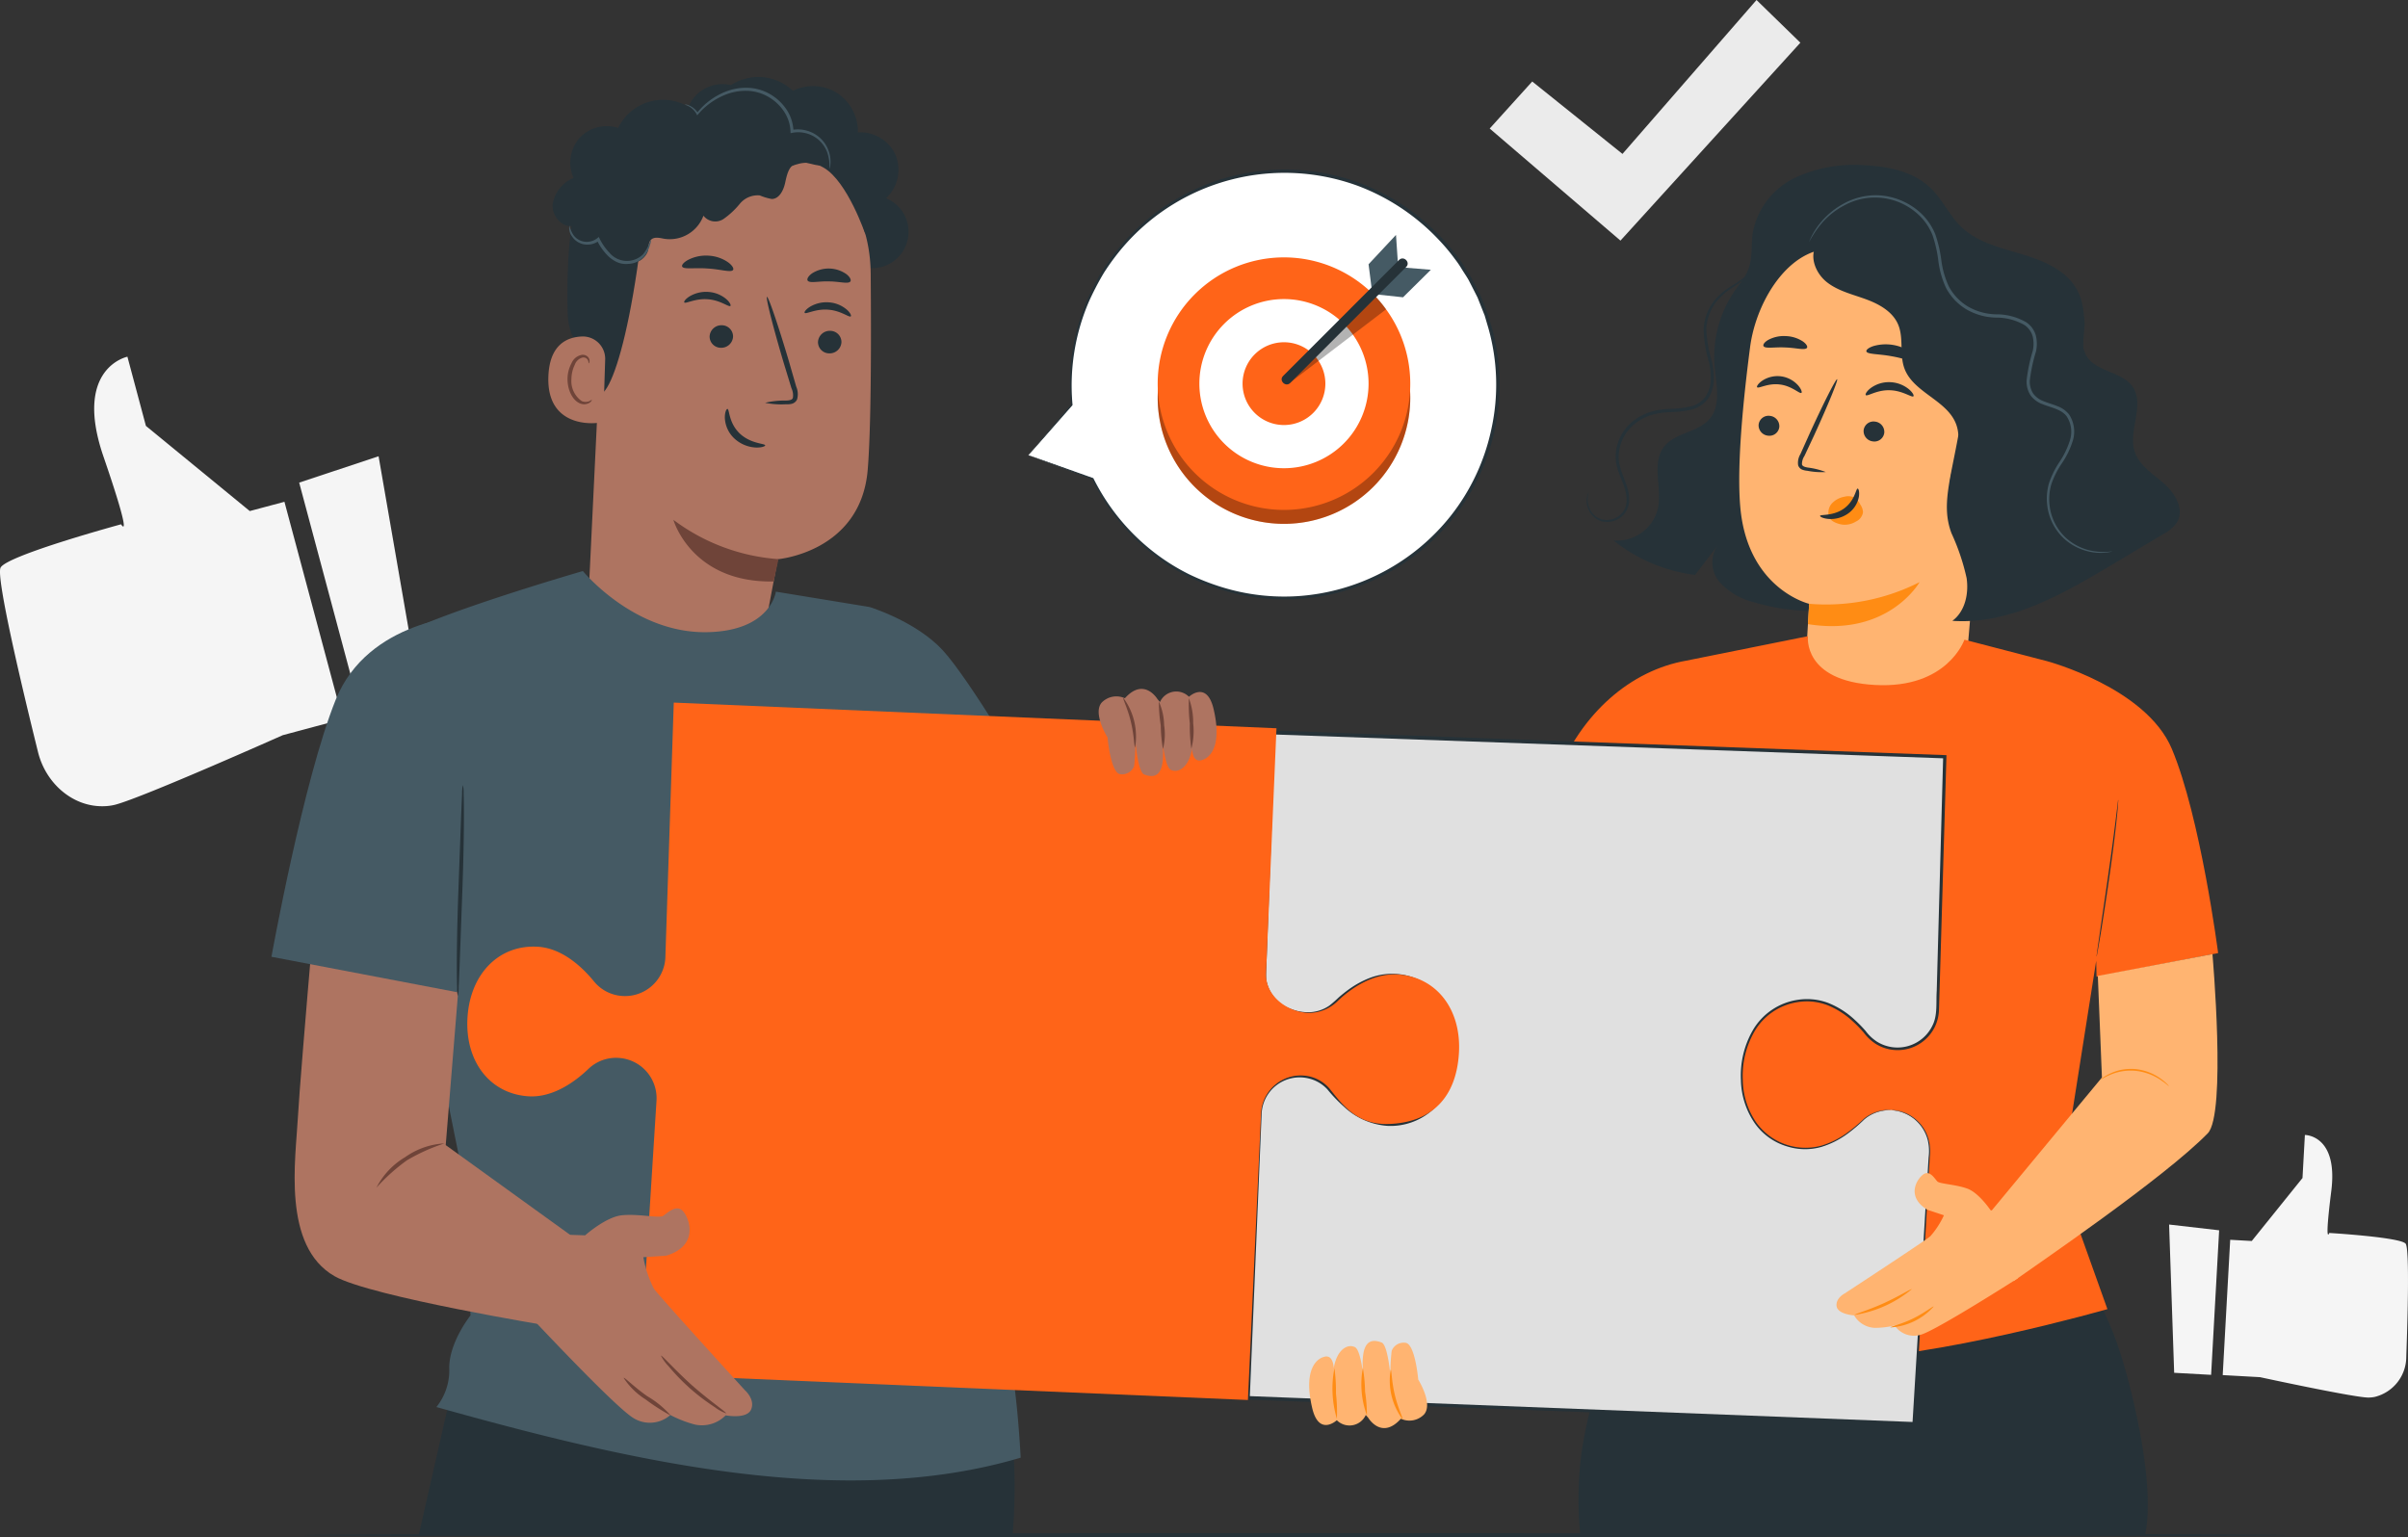 <svg id="Group_1246" data-name="Group 1246" xmlns="http://www.w3.org/2000/svg" xmlns:xlink="http://www.w3.org/1999/xlink" width="315.328" height="201.322" viewBox="0 0 315.328 201.322">
  <rect x="0" y="0" width="315.328" height="201.322" fill="#333333" stroke="none"/>
  <defs>
    <clipPath id="clip-path">
      <rect id="Rectangle_972" data-name="Rectangle 972" width="315.328" height="201.322" fill="none"/>
    </clipPath>
    <clipPath id="clip-path-5">
      <rect id="Rectangle_967" data-name="Rectangle 967" width="33.075" height="33.074" transform="translate(151.599 35.537)" fill="none"/>
    </clipPath>
    <clipPath id="clip-path-6">
      <rect id="Rectangle_968" data-name="Rectangle 968" width="12.645" height="11.585" transform="translate(168.861 38.583)" fill="none"/>
    </clipPath>
  </defs>
  <g id="Group_1245" data-name="Group 1245" clip-path="url(#clip-path)">
    <path id="Path_5215" data-name="Path 5215" d="M230.017,0,212.464,20.159l-11.818-9.486-5.57,6.162L212.2,31.513,235.759,5.592Z" fill="#ebebeb"/>
    <g id="Group_1230" data-name="Group 1230">
      <g id="Group_1229" data-name="Group 1229" clip-path="url(#clip-path)">
        <path id="Path_5216" data-name="Path 5216" d="M37.247,65.721l-4.539,1.214-13.6-11.154L16.685,46.72s-7.132,1.446-3.132,13.089,2.3,8.861,2.3,8.861S.97,72.714.078,74.339c-.649,1.181,2.9,16.088,4.9,24.155,1,4.061,4.485,7.156,8.5,7.1a6.7,6.7,0,0,0,1.661-.213c3.716-.994,21.892-9.094,21.892-9.094l7.841-2.1Z" fill="#f5f5f5"/>
        <path id="Path_5217" data-name="Path 5217" d="M49.576,59.758,55.09,91.55l-7.773,2.08L39.178,63.21Z" fill="#f5f5f5"/>
        <path id="Path_5218" data-name="Path 5218" d="M292.045,162.379l2.825.157,6.642-8.249.313-5.638s4.382-.026,3.458,7.329-.264,5.506-.264,5.506,9.269.551,9.995,1.4c.528.616.269,9.84.088,14.84a5.416,5.416,0,0,1-4.134,5.234,4.042,4.042,0,0,1-1,.078c-2.313-.128-14.023-2.665-14.023-2.665l-4.88-.271Z" fill="#f5f5f5"/>
        <path id="Path_5219" data-name="Path 5219" d="M284.044,160.381l.664,19.418,4.838.268,1.052-18.932Z" fill="#f5f5f5"/>
      </g>
    </g>
    <g id="Group_1232" data-name="Group 1232">
      <g id="Group_1231" data-name="Group 1231" clip-path="url(#clip-path)">
        <path id="Path_5220" data-name="Path 5220" d="M299.686,201.062c0,.144-58.208.26-129.993.26-71.811,0-130.006-.116-130.006-.26s58.2-.26,130.006-.26c71.785,0,129.993.116,129.993.26" fill="#263238"/>
      </g>
    </g>
    <g id="Group_1240" data-name="Group 1240">
      <g id="Group_1239" data-name="Group 1239" clip-path="url(#clip-path)">
        <path id="Path_5221" data-name="Path 5221" d="M134.663,59.618l5.689-6.59a28.017,28.017,0,1,1,2.736,9.658l0,.015Z" fill="#fff"/>
        <path id="Path_5222" data-name="Path 5222" d="M134.663,59.618s.167.072.521.207q.56.214,1.59.6l6.284,2.363a.1.1,0,0,0,.125-.057.111.111,0,0,0,0-.054l0-.015-.183.062a28,28,0,0,0,8.865,10.539,27.335,27.335,0,0,0,3.728,2.254,30.858,30.858,0,0,0,4.341,1.724,27.96,27.96,0,0,0,20.914-1.728,28.338,28.338,0,0,0,9.407-7.608,27.939,27.939,0,0,0,5.48-11.617,27.619,27.619,0,0,0-.393-13.436l-.49-1.667-.637-1.608-.317-.8-.388-.767-.78-1.526c-.277-.5-.6-.963-.9-1.444a14.03,14.03,0,0,0-.953-1.4,25.731,25.731,0,0,0-2.162-2.572,28.573,28.573,0,0,0-10.763-7.145A28.182,28.182,0,0,0,147.086,31.8a30.769,30.769,0,0,0-2.8,3.755,36.743,36.743,0,0,0-1.993,3.881,27.853,27.853,0,0,0-2.038,13.6l.023-.072-4.21,4.966c-.459.547-.812.967-1.063,1.264-.235.282-.343.422-.343.422s.141-.148.393-.432l1.113-1.256,4.256-4.839a.1.1,0,0,0,.023-.072,27.879,27.879,0,0,1,2.122-13.463,36.744,36.744,0,0,1,1.992-3.829,30.622,30.622,0,0,1,2.782-3.7A27.888,27.888,0,0,1,177.8,24.337a28.171,28.171,0,0,1,10.586,7.044,25.149,25.149,0,0,1,2.125,2.532,13.41,13.41,0,0,1,.937,1.378c.294.473.616.932.889,1.421l.766,1.5.382.754.312.789.626,1.582.481,1.64a27.213,27.213,0,0,1,.393,13.219,27.536,27.536,0,0,1-5.382,11.44,27.938,27.938,0,0,1-19.9,10.436,27.643,27.643,0,0,1-9.971-1.159,30.6,30.6,0,0,1-4.3-1.683,27.135,27.135,0,0,1-3.7-2.209,28.017,28.017,0,0,1-8.865-10.38.1.1,0,0,0-.183.062l0,.015.129-.11-6.261-2.227-1.631-.574c-.37-.128-.57-.191-.57-.191" fill="#263238"/>
        <path id="Path_5223" data-name="Path 5223" d="M184.674,52.074a16.537,16.537,0,1,1-16.537-16.537,16.537,16.537,0,0,1,16.537,16.537" fill="#ff6418"/>
        <g id="Group_1235" data-name="Group 1235" opacity="0.3">
          <g id="Group_1234" data-name="Group 1234">
            <g id="Group_1233" data-name="Group 1233" clip-path="url(#clip-path-5)">
              <path id="Path_5224" data-name="Path 5224" d="M184.674,52.074a16.537,16.537,0,1,1-16.537-16.537,16.537,16.537,0,0,1,16.537,16.537"/>
            </g>
          </g>
        </g>
        <path id="Path_5225" data-name="Path 5225" d="M184.674,50.247A16.537,16.537,0,1,1,168.137,33.71a16.537,16.537,0,0,1,16.537,16.537" fill="#ff6418"/>
        <path id="Path_5226" data-name="Path 5226" d="M179.213,50.247A11.077,11.077,0,1,1,168.136,39.17a11.077,11.077,0,0,1,11.077,11.077" fill="#fff"/>
        <path id="Path_5227" data-name="Path 5227" d="M173.557,50.247a5.421,5.421,0,1,1-5.421-5.421,5.421,5.421,0,0,1,5.421,5.421" fill="#ff6418"/>
        <path id="Path_5228" data-name="Path 5228" d="M179.663,38.141l-.449-3.528,3.591-3.844.258,3.808Z" fill="#455a64"/>
        <path id="Path_5229" data-name="Path 5229" d="M187.371,35.333l-3.643-.3-3.652,3.513,3.653.39Z" fill="#455a64"/>
        <g id="Group_1238" data-name="Group 1238" opacity="0.3">
          <g id="Group_1237" data-name="Group 1237">
            <g id="Group_1236" data-name="Group 1236" clip-path="url(#clip-path-6)">
              <path id="Path_5230" data-name="Path 5230" d="M168.861,50.168l12.645-9.654a15.548,15.548,0,0,0-1.583-1.931L168.861,49.308Z"/>
            </g>
          </g>
        </g>
        <path id="Path_5231" data-name="Path 5231" d="M183.211,34.044l-5.148,5.149L169.9,47.362l-1.878,1.878c-.6.595.334,1.514.93.918l5.148-5.149,8.167-8.169,1.878-1.878c.595-.6-.334-1.514-.93-.918" fill="#263238"/>
      </g>
    </g>
    <g id="Group_1242" data-name="Group 1242">
      <g id="Group_1241" data-name="Group 1241" clip-path="url(#clip-path)">
        <path id="Path_5232" data-name="Path 5232" d="M279.03,182.129c-2.626-10.579-4.348-11.164-10.648-24.6H263.7l-44.932-.781-3.678,8.15c-4.081,10.989-6.869,17.551-8.018,25.588a46.608,46.608,0,0,0-.131,10.572H280.9c1.137-5.486-.734-14.368-1.867-18.933" fill="#263238"/>
        <path id="Path_5233" data-name="Path 5233" d="M230.077,34.919a15.289,15.289,0,0,0-5.552,13.013c.208,2.376.89,5.084-.639,6.915-1.514,1.812-4.522,1.79-5.972,3.653-1.706,2.194-.228,5.42-.82,8.136a5.5,5.5,0,0,1-5.812,4.146A21.473,21.473,0,0,0,221.974,75.3l2.942-3.854a3.948,3.948,0,0,0,.312,4.839,8.99,8.99,0,0,0,4.477,2.6,27.25,27.25,0,0,0,23.843-4.116" fill="#263238"/>
        <path id="Path_5234" data-name="Path 5234" d="M274.994,55.493c-.613-1.817-1.63-3.5-2.049-5.369-.9-4.023,1.018-8.58-.973-12.19-1.417-2.569-4.395-3.8-7.208-4.641s-5.83-1.539-7.941-3.577c-1.548-1.494-2.441-3.565-3.985-5.065-2.2-2.137-5.423-2.837-8.485-2.995a18.366,18.366,0,0,0-9.206,1.587,10.079,10.079,0,0,0-5.609,7.157c-.231,1.518-.029,3.105-.493,4.568-.509,1.61-1.757,2.871-2.52,4.378a8.077,8.077,0,0,0,2.114,9.661L250.493,76.67c4.55,1.668,15.514-.51,18.985-3.893s7.066-12.692,5.516-17.284" fill="#263238"/>
        <path id="Path_5235" data-name="Path 5235" d="M229.175,45.46c.828-6.337,5.567-13.863,11.864-12.768l17.518,6.159a3.231,3.231,0,0,1,2.71,3.772l-3.887,45.6-21.048,3.818.15-5.627c.213-3.858.432-7.367.427-7.331,0,0-8.04-1.9-9.013-12.616-.485-5.332.36-13.964,1.279-21" fill="#ffb471"/>
        <path id="Path_5236" data-name="Path 5236" d="M230.293,55.6a1.365,1.365,0,0,0,1.22,1.461A1.305,1.305,0,0,0,233,55.93a1.364,1.364,0,0,0-1.219-1.461,1.3,1.3,0,0,0-1.486,1.133" fill="#263238"/>
        <path id="Path_5237" data-name="Path 5237" d="M244.043,56.351a1.364,1.364,0,0,0,1.22,1.461,1.3,1.3,0,0,0,1.484-1.133,1.363,1.363,0,0,0-1.218-1.461,1.3,1.3,0,0,0-1.486,1.133" fill="#263238"/>
        <path id="Path_5238" data-name="Path 5238" d="M230.09,50.71c.15.248,1.407-.565,2.993-.35,1.588.189,2.613,1.291,2.818,1.089.1-.089-.028-.517-.472-1.013a3.661,3.661,0,0,0-2.215-1.148,3.624,3.624,0,0,0-2.423.558c-.552.37-.776.752-.7.864" fill="#263238"/>
        <path id="Path_5239" data-name="Path 5239" d="M244.323,51.744c.189.227,1.425-.688,3.129-.632,1.7.03,2.921,1.007,3.114.789.094-.1-.09-.5-.621-.943a4.127,4.127,0,0,0-2.483-.906,4.029,4.029,0,0,0-2.5.78c-.538.415-.731.81-.639.912" fill="#263238"/>
        <path id="Path_5240" data-name="Path 5240" d="M239.082,61.825a9.7,9.7,0,0,0-2.349-.588c-.372-.064-.72-.162-.766-.422a1.907,1.907,0,0,1,.323-1.091l1.3-2.772c1.807-3.95,3.141-7.209,2.982-7.28s-1.754,3.073-3.561,7.023q-.654,1.461-1.251,2.792a2.166,2.166,0,0,0-.292,1.455.936.936,0,0,0,.578.587,2.534,2.534,0,0,0,.629.131,9.561,9.561,0,0,0,2.41.165" fill="#263238"/>
        <path id="Path_5241" data-name="Path 5241" d="M236.909,79.081a27.051,27.051,0,0,0,14.461-2.838s-4.07,7.206-14.621,5.5Z" fill="#ff8c14"/>
        <path id="Path_5242" data-name="Path 5242" d="M243.586,66.051a2.31,2.31,0,0,0-.759-.885,1.844,1.844,0,0,0-1.268-.115,2.955,2.955,0,0,0-1.649.859,1.779,1.779,0,0,0-.4,1.755c.17.611,1.086.937,1.711,1.04a2.8,2.8,0,0,0,1.82-.4,1.609,1.609,0,0,0,.921-1.217,1.97,1.97,0,0,0-.375-1.036" fill="#ff8c14"/>
        <path id="Path_5243" data-name="Path 5243" d="M243.266,63.994c-.237-.03-.347,1.559-1.783,2.6s-3.115.748-3.142.97c-.029.1.356.334,1.07.4a3.961,3.961,0,0,0,2.617-.72,3.455,3.455,0,0,0,1.393-2.183c.1-.66-.046-1.066-.155-1.064" fill="#263238"/>
        <path id="Path_5244" data-name="Path 5244" d="M244.4,46.018c.118.408,1.592.317,3.3.639,1.71.288,3.061.884,3.313.542.113-.164-.1-.555-.637-.978a5.833,5.833,0,0,0-5.036-.9c-.647.211-.985.5-.936.7" fill="#263238"/>
        <path id="Path_5245" data-name="Path 5245" d="M230.939,45.348c.272.352,1.448.085,2.835.161,1.389.034,2.545.4,2.838.065.13-.161-.033-.506-.524-.855a4.347,4.347,0,0,0-2.267-.7,4.286,4.286,0,0,0-2.3.517c-.512.308-.7.64-.577.811" fill="#263238"/>
        <path id="Path_5246" data-name="Path 5246" d="M264.81,40.507c-.993-1.5-2.76-2.255-4.443-2.885a97.679,97.679,0,0,0-22.527-5.5c-.942,1.586-.036,3.724,1.419,4.858s3.315,1.569,5.049,2.2,3.514,1.607,4.243,3.3c.774,1.8.157,3.952.84,5.791,1.175,3.165,5.616,4.145,6.774,7.316.875,2.4-.494,4.974-.818,7.506a9.121,9.121,0,0,0,9.06,10.3q.654-13.677,1.31-27.352c.091-1.9.144-3.944-.907-5.528" fill="#263238"/>
        <path id="Path_5247" data-name="Path 5247" d="M283.393,63.346c-1.452-1.276-3.267-2.374-3.859-4.213-.862-2.68,1.266-5.86-.148-8.294-1.289-2.22-5.024-2.07-6.225-4.34-.937-1.772.1-3.358-.261-4.919a4.268,4.268,0,0,0-4.189-2.709L256.444,57.028c-1.1,6.061-2.227,9.293-.894,12.82a28.682,28.682,0,0,1,1.978,5.864c.3,2.046-.2,4.373-1.865,5.6,7.446.511,14.38-3.452,20.787-7.28l6.781-4.052a4.974,4.974,0,0,0,1.858-1.579c.983-1.664-.244-3.781-1.7-5.056" fill="#263238"/>
        <path id="Path_5248" data-name="Path 5248" d="M276.619,72.208a3.55,3.55,0,0,1-.793.16,6.746,6.746,0,0,1-2.319-.141,7.175,7.175,0,0,1-3.25-1.709,7.059,7.059,0,0,1-2.171-4.328,7.275,7.275,0,0,1,.216-2.856,11.612,11.612,0,0,1,1.355-2.779,10.98,10.98,0,0,0,1.4-2.883,3.7,3.7,0,0,0-.43-3.151c-.685-.9-1.945-1.109-3.116-1.568a3.409,3.409,0,0,1-1.6-1.159,3.334,3.334,0,0,1-.531-1.946,21.2,21.2,0,0,1,.808-3.884,4.235,4.235,0,0,0-.006-1.9,2.656,2.656,0,0,0-1.089-1.5,7.429,7.429,0,0,0-3.773-.969,8.059,8.059,0,0,1-3.846-1.091,7.211,7.211,0,0,1-2.652-2.819,11.88,11.88,0,0,1-1-3.556,16.645,16.645,0,0,0-.762-3.338,7.445,7.445,0,0,0-1.776-2.62A8.356,8.356,0,0,0,241.51,26.9a10.193,10.193,0,0,0-2.844,2.21,13.468,13.468,0,0,0-1.747,2.556.736.736,0,0,1,.069-.193c.057-.124.125-.316.252-.549a9.792,9.792,0,0,1,1.3-1.925,10.122,10.122,0,0,1,2.857-2.313,8.719,8.719,0,0,1,4.734-1.1,8.873,8.873,0,0,1,5.4,2.324,7.8,7.8,0,0,1,1.884,2.744,16.907,16.907,0,0,1,.8,3.41,11.588,11.588,0,0,0,.977,3.431,6.818,6.818,0,0,0,2.5,2.647,7.659,7.659,0,0,0,3.662,1.025,7.8,7.8,0,0,1,3.986,1.043,3.091,3.091,0,0,1,1.257,1.738,4.649,4.649,0,0,1,.014,2.095,21.423,21.423,0,0,0-.808,3.809,2.916,2.916,0,0,0,.451,1.7,3,3,0,0,0,1.409,1.015c.558.229,1.157.384,1.736.623a3.542,3.542,0,0,1,1.54,1.085,4.072,4.072,0,0,1,.483,3.49,11.21,11.21,0,0,1-1.46,2.976,11.4,11.4,0,0,0-1.34,2.685,7,7,0,0,0-.232,2.726,6.827,6.827,0,0,0,2.032,4.188,7.1,7.1,0,0,0,3.124,1.721,8.057,8.057,0,0,0,3.072.145" fill="#455a64"/>
        <path id="Path_5249" data-name="Path 5249" d="M208.046,64.5a2.938,2.938,0,0,0,.044,1.945A2.563,2.563,0,0,0,209.651,68a2.692,2.692,0,0,0,2.724-.773A2.479,2.479,0,0,0,213,65.663a5.137,5.137,0,0,0-.3-1.88c-.407-1.256-1.227-2.619-1.119-4.262A6,6,0,0,1,213.8,55.2a7.064,7.064,0,0,1,2.307-1.244,10.318,10.318,0,0,1,2.646-.406,13.89,13.89,0,0,0,2.57-.3,3.42,3.42,0,0,0,1.99-1.264,4.2,4.2,0,0,0,.7-2.208,8.4,8.4,0,0,0-.215-2.293,17.4,17.4,0,0,1-.71-4.347,6.609,6.609,0,0,1,1.294-3.628,8.509,8.509,0,0,1,2.4-2.072,16.068,16.068,0,0,0,1.925-1.358,4.986,4.986,0,0,0,1.2-1.579c.007,0,0,.047-.03.131a2.169,2.169,0,0,1-.146.366,3.97,3.97,0,0,1-.914,1.206,14.691,14.691,0,0,1-1.9,1.436,8.438,8.438,0,0,0-2.292,2.051,6.337,6.337,0,0,0-1.182,3.46,17.445,17.445,0,0,0,.742,4.25,8.77,8.77,0,0,1,.238,2.4,4.6,4.6,0,0,1-.771,2.432,3.843,3.843,0,0,1-2.227,1.434,14.09,14.09,0,0,1-2.652.309,10.031,10.031,0,0,0-2.542.385,6.649,6.649,0,0,0-2.168,1.162,5.613,5.613,0,0,0-2.091,4.015c-.117,1.5.642,2.81,1.062,4.13a5.422,5.422,0,0,1,.295,2.013,2.785,2.785,0,0,1-.733,1.751,2.94,2.94,0,0,1-3.025.794,2.837,2.837,0,0,1-1.731-3.239,1.571,1.571,0,0,1,.2-.489" fill="#263238"/>
        <path id="Path_5250" data-name="Path 5250" d="M220.824,86.526c-7.231,1.264-13.8,6.826-17.112,15.427-3,7.787-6.5,15.159-6.149,15.142L214.6,125.9l1.222-2.574,2.319,28.333L210.953,168.7s16.172,9.143,29.535,9.235c12.5.086,35.478-6.474,35.478-6.474l-6.01-16.821,4.541-28.8.046,2.084,15.922-3.1s-2.294-17.765-6.06-26.737c-3.376-8.046-16.37-11.5-16.37-11.5l-10.793-2.806s-2.205,6.457-11.72,5.931-8.772-6.391-8.772-6.391Z" fill="#ff6418"/>
        <path id="Path_5251" data-name="Path 5251" d="M277.383,104.75a.949.949,0,0,0-.038.208c-.019.156-.043.355-.073.6-.066.543-.157,1.29-.269,2.2-.233,1.86-.582,4.427-.987,7.259s-.783,5.376-1.056,7.253c-.132.911-.24,1.656-.319,2.2-.033.244-.059.443-.08.6a.982.982,0,0,0-.016.211.922.922,0,0,0,.052-.205c.029-.154.066-.351.113-.593.092-.54.219-1.282.375-2.19.3-1.851.7-4.412,1.108-7.246s.734-5.4.935-7.271c.1-.932.172-1.688.213-2.212.016-.246.03-.446.04-.6a.97.97,0,0,0,0-.211" fill="#263238"/>
        <path id="Path_5252" data-name="Path 5252" d="M216.178,104.089a1.041,1.041,0,0,0-.034.223c-.016.165-.037.378-.063.642-.052.558-.112,1.367-.172,2.367-.12,2-.216,4.77-.181,7.828s.2,5.826.364,7.823c.083,1,.162,1.806.227,2.362l.078.641a1.129,1.129,0,0,0,.039.222,1.084,1.084,0,0,0,0-.226c-.012-.165-.026-.379-.045-.643-.041-.581-.1-1.383-.17-2.366-.135-2-.275-4.76-.312-7.815s.041-5.819.129-7.819c.048-.984.087-1.788.116-2.369.012-.265.021-.479.029-.644a1.058,1.058,0,0,0,0-.226" fill="#263238"/>
        <path id="Path_5253" data-name="Path 5253" d="M247.743,145.387a5.162,5.162,0,0,0-3.9,1.422c-1.642,1.59-4.53,3.8-7.767,3.612-5.018-.289-8.293-4.505-7.966-10.192s4.066-9.5,9.083-9.21c3.237.187,5.852,2.712,7.3,4.48a5.166,5.166,0,0,0,3.708,1.86,5.236,5.236,0,0,0,5.528-4.927l.947-33.324L202.44,97.2l-35.7-1.264-1.2,31.67c-.167,2.887,2.534,5.06,5.422,5.226a5.163,5.163,0,0,0,3.9-1.421c1.643-1.591,4.531-3.8,7.768-3.613,5.017.289,8.293,4.5,7.965,10.192s-4.065,9.5-9.083,9.209c-3.236-.186-5.852-2.711-7.3-4.479a5.162,5.162,0,0,0-3.707-1.86,5.237,5.237,0,0,0-5.529,4.926l-1.539,37.295,52.548,2,30.829,1.171,3.8.144,2.07-35.473a5.237,5.237,0,0,0-4.927-5.529" fill="#e0e0e0"/>
        <path id="Path_5254" data-name="Path 5254" d="M247.743,145.387a3.966,3.966,0,0,1,.74.08,5.048,5.048,0,0,1,2.02.854,5.251,5.251,0,0,1,2.051,2.912,6.294,6.294,0,0,1,.151,2.312q-.067,1.237-.144,2.637c-.42,7.475-1.033,18.393-1.809,32.216l-.008.149-.15,0-87.175-3.23-.236-.009.009-.236q.447-10.944.922-22.582.237-5.811.482-11.775.063-1.493.126-2.993a5.486,5.486,0,0,1,6.731-4.977,5.375,5.375,0,0,1,2.743,1.581,18.481,18.481,0,0,0,2.1,2.2,8.767,8.767,0,0,0,5.392,2.416,7.744,7.744,0,0,0,5.572-1.964,9.388,9.388,0,0,0,2.849-5.329,12.451,12.451,0,0,0,.21-3.1,10.273,10.273,0,0,0-.59-3.051,8.074,8.074,0,0,0-3.951-4.611,7.706,7.706,0,0,0-6.082-.368,11.621,11.621,0,0,0-2.793,1.508q-.648.471-1.254,1a16.143,16.143,0,0,1-1.252,1.093,5.438,5.438,0,0,1-2.731.964,6.546,6.546,0,0,1-2.838-.471,5.4,5.4,0,0,1-3.53-4.269c-.068-1,.04-1.861.052-2.794l.1-2.745q.105-2.741.208-5.462.415-10.882.818-21.418l.009-.255.255.009,87.939,3.219.211.008-.006.211q-.323,10.986-.615,20.977-.147,4.986-.286,9.7-.035,1.178-.069,2.339a5.64,5.64,0,0,1-.518,2.3,5.422,5.422,0,0,1-7.771,2.283,6.148,6.148,0,0,1-1.573-1.48,16.627,16.627,0,0,0-1.44-1.477,10.733,10.733,0,0,0-3.354-2.128,7.568,7.568,0,0,0-3.762-.394,7.914,7.914,0,0,0-5.759,3.879,11.618,11.618,0,0,0-1.521,6.311,10.083,10.083,0,0,0,1.738,5.551,7.935,7.935,0,0,0,8.523,3.082,11.216,11.216,0,0,0,3.33-1.64,21.456,21.456,0,0,0,2.274-1.891,5.133,5.133,0,0,1,3.211-1.162,2.964,2.964,0,0,1,.442.022,6.092,6.092,0,0,0-1.724.219,5.068,5.068,0,0,0-1.867.995,21,21,0,0,1-2.262,1.92,11.277,11.277,0,0,1-3.361,1.689,7.84,7.84,0,0,1-4.5-.063,7.945,7.945,0,0,1-4.241-3.046,10.3,10.3,0,0,1-1.805-5.668,11.861,11.861,0,0,1,1.533-6.458,8.194,8.194,0,0,1,5.949-4.033,7.873,7.873,0,0,1,3.911.4,11.037,11.037,0,0,1,3.46,2.178,17,17,0,0,1,1.473,1.5,5.817,5.817,0,0,0,1.5,1.412,5.079,5.079,0,0,0,7.273-2.153c.665-1.334.441-2.94.543-4.5q.129-4.713.265-9.7.274-9.972.577-20.974l.205.218-87.942-3.133.264-.245q-.4,10.524-.81,21.422-.1,2.721-.207,5.462l-.1,2.746c-.014.9-.118,1.873-.055,2.713a4.889,4.889,0,0,0,3.207,3.843,6.074,6.074,0,0,0,2.606.434,4.914,4.914,0,0,0,2.469-.871,15.828,15.828,0,0,0,1.207-1.058c.415-.364.848-.71,1.295-1.034a12.143,12.143,0,0,1,2.92-1.575,8.227,8.227,0,0,1,6.491.393,8.592,8.592,0,0,1,4.207,4.9,10.743,10.743,0,0,1,.619,3.2,12.936,12.936,0,0,1-.219,3.228,9.9,9.9,0,0,1-3.012,5.615,8.264,8.264,0,0,1-5.937,2.093,9.274,9.274,0,0,1-5.708-2.544,18.9,18.9,0,0,1-2.142-2.243,4.877,4.877,0,0,0-2.483-1.432,4.984,4.984,0,0,0-6.116,4.513q-.063,1.5-.127,2.987-.249,5.961-.49,11.774-.486,11.619-.943,22.578l-.226-.245,87.169,3.4-.158.143c.836-13.819,1.5-24.735,1.95-32.208q.086-1.4.163-2.635a6.17,6.17,0,0,0-.127-2.271,5.221,5.221,0,0,0-3.959-3.757c-.48-.1-.734-.106-.732-.122" fill="#263238"/>
        <path id="Path_5255" data-name="Path 5255" d="M173.281,177.747s-2.869.631-1.45,6.663c.89,3.779,3.226,1.6,3.226,1.6a2.342,2.342,0,0,0,3.793-.686l.327.375s1.741,2.937,4.268.118a2.679,2.679,0,0,0,3.038-.568c1.22-1.407-.765-4.564-.765-4.564s-.4-4.638-1.65-4.813a1.682,1.682,0,0,0-1.828,1.056,24.7,24.7,0,0,0-.164,3.268s-.331-4.054-1.155-4.366c-1.464-.553-2.9-.28-2.37,4.617,0,0-.334-3.646-1.13-4.013-.916-.422-1.938.236-2.457,1.592a5.456,5.456,0,0,0-.34,2.525s.457-3.463-1.343-2.807" fill="#ffb471"/>
        <path id="Path_5256" data-name="Path 5256" d="M175.066,185.827a21.19,21.19,0,0,0-.123-3.311,21.279,21.279,0,0,0-.2-3.308,13.806,13.806,0,0,0,.324,6.619" fill="#ff8c14"/>
        <path id="Path_5257" data-name="Path 5257" d="M179,185.386a20.089,20.089,0,0,0-.245-3.116,19.951,19.951,0,0,0-.291-3.113,11.855,11.855,0,0,0,.536,6.229" fill="#ff8c14"/>
        <path id="Path_5258" data-name="Path 5258" d="M183.66,185.882c.116-.065-.587-1.4-1.006-3.19-.435-1.785-.412-3.3-.545-3.3a8.525,8.525,0,0,0,1.551,6.491" fill="#ff8c14"/>
        <path id="Path_5259" data-name="Path 5259" d="M289.719,124.963l-15.007,2.851.537,13.307-14.8,17.863,3.232,8.81c2.965-2.112,19.654-13.461,25.421-19.354,2.469-2.522.619-23.477.619-23.477" fill="#ffb471"/>
        <path id="Path_5260" data-name="Path 5260" d="M284.018,142.247c-.02.038-.439-.389-1.2-.878a7.17,7.17,0,0,0-3.159-1.119,7.316,7.316,0,0,0-1.806.067,6.966,6.966,0,0,0-1.444.419c-.805.335-1.267.675-1.283.633a1.594,1.594,0,0,1,.317-.255,2.966,2.966,0,0,1,.391-.252,4.745,4.745,0,0,1,.537-.28,6.32,6.32,0,0,1,1.46-.475,6.92,6.92,0,0,1,1.841-.087,7.129,7.129,0,0,1,1.811.448,7.034,7.034,0,0,1,1.391.755,5.214,5.214,0,0,1,.5.384,3.489,3.489,0,0,1,.359.325,1.737,1.737,0,0,1,.284.315" fill="#ff8c14"/>
        <path id="Path_5261" data-name="Path 5261" d="M260.666,158.505s-1.509-2.245-2.994-2.81-3.644-.628-3.972-.954-.959-1.493-1.789-.963-2.419,2.911.485,4.674l2.161.717a11.087,11.087,0,0,1-1.785,2.752c-.806.678-11.2,7.479-11.2,7.479s-1.221.613-1.066,1.682,2.292,1.2,2.292,1.2a3.3,3.3,0,0,0,2.73,1.632,11.636,11.636,0,0,0,2.575-.309,3.068,3.068,0,0,0,3.536,1.173c2.29-.767,12.6-7.36,12.6-7.36l-.989-8.346Z" fill="#ffb471"/>
        <path id="Path_5262" data-name="Path 5262" d="M250.341,168.853a15.421,15.421,0,0,1-7.465,3.365c-.028-.112,1.747-.6,3.8-1.531s3.6-1.93,3.664-1.834" fill="#ff8c14"/>
        <path id="Path_5263" data-name="Path 5263" d="M253.218,171.12a8.243,8.243,0,0,1-5.673,2.738c-.021-.114,1.379-.392,2.94-1.154s2.656-1.672,2.733-1.584" fill="#ff8c14"/>
      </g>
    </g>
    <g id="Group_1244" data-name="Group 1244">
      <g id="Group_1243" data-name="Group 1243" clip-path="url(#clip-path)">
        <path id="Path_5264" data-name="Path 5264" d="M130.873,177.554l-69.68-4.479-6.362,27.986H132.6a74.922,74.922,0,0,0-1.731-23.507" fill="#263238"/>
        <path id="Path_5265" data-name="Path 5265" d="M90.527,13.259a4.833,4.833,0,0,1,5.191-2.109,6.584,6.584,0,0,1,8.113.739,5.972,5.972,0,0,1,5.8.3,6.04,6.04,0,0,1,2.712,5.158,5.043,5.043,0,0,1,4.937,2.969,5.1,5.1,0,0,1-1.251,5.65,4.755,4.755,0,0,1-2.648,9.078L91.008,18.866a4.887,4.887,0,0,1-.481-5.607" fill="#263238"/>
        <path id="Path_5266" data-name="Path 5266" d="M114.014,35.762A20.1,20.1,0,0,0,95.408,15.833l-1.036-.075C83.158,15.613,78.893,25.7,79.048,36.98L77.039,78.722l16.633,16.7L99.76,84.31l2.1-11.069s10.856-.908,11.765-11.694c.438-5.21.474-16.01.393-25.785" fill="#ae7461"/>
        <path id="Path_5267" data-name="Path 5267" d="M101.947,73.232a25.981,25.981,0,0,1-13.767-5.15s2.344,8.278,13.124,8.075Z" fill="#6f4439"/>
        <path id="Path_5268" data-name="Path 5268" d="M110.188,44.832a1.544,1.544,0,0,1-1.591,1.449,1.473,1.473,0,0,1-1.48-1.5,1.544,1.544,0,0,1,1.588-1.451,1.476,1.476,0,0,1,1.483,1.505" fill="#263238"/>
        <path id="Path_5269" data-name="Path 5269" d="M111.408,41.435c-.2.187-1.3-.761-2.953-.874-1.646-.138-2.918.629-3.082.413-.082-.1.138-.446.693-.794a4.2,4.2,0,0,1,2.485-.579,4.033,4.033,0,0,1,2.333.947c.479.428.624.8.524.887" fill="#263238"/>
        <path id="Path_5270" data-name="Path 5270" d="M95.994,44.1a1.542,1.542,0,0,1-1.59,1.449,1.473,1.473,0,0,1-1.48-1.5,1.544,1.544,0,0,1,1.589-1.45A1.474,1.474,0,0,1,95.994,44.1" fill="#263238"/>
        <path id="Path_5271" data-name="Path 5271" d="M95.646,40.071c-.206.188-1.306-.76-2.955-.874-1.646-.137-2.918.629-3.082.413-.082-.1.136-.445.693-.793a4.194,4.194,0,0,1,2.485-.58,4.033,4.033,0,0,1,2.333.947c.478.428.624.8.526.887" fill="#263238"/>
        <path id="Path_5272" data-name="Path 5272" d="M100.194,52.757a10.851,10.851,0,0,1,2.714-.294c.424-.013.829-.069.92-.353a2.173,2.173,0,0,0-.191-1.276q-.483-1.581-1.013-3.315c-1.4-4.717-2.38-8.584-2.191-8.639s1.477,3.723,2.877,8.44q.5,1.745.96,3.331a2.469,2.469,0,0,1,.1,1.679,1.06,1.06,0,0,1-.737.569,2.843,2.843,0,0,1-.722.049,10.777,10.777,0,0,1-2.716-.191" fill="#263238"/>
        <path id="Path_5273" data-name="Path 5273" d="M95.258,53.556c.269,0,.144,1.8,1.584,3.193s3.361,1.326,3.357,1.579c.016.115-.451.319-1.258.284A4.456,4.456,0,0,1,96.132,57.4a3.925,3.925,0,0,1-1.213-2.669c-.015-.758.217-1.19.339-1.17" fill="#263238"/>
        <path id="Path_5274" data-name="Path 5274" d="M96.007,35.334c-.227.416-1.62-.072-3.348-.167-1.726-.135-3.191.163-3.338-.279-.063-.21.254-.582.886-.9a5.131,5.131,0,0,1,2.609-.5,4.944,4.944,0,0,1,2.485.835c.563.4.808.812.706,1.011" fill="#263238"/>
        <path id="Path_5275" data-name="Path 5275" d="M111.361,36.859c-.287.381-1.43,0-2.8,0-1.37-.052-2.527.281-2.8-.111-.119-.191.06-.571.563-.934a4.035,4.035,0,0,1,4.511.091c.488.383.651.77.524.956" fill="#263238"/>
        <path id="Path_5276" data-name="Path 5276" d="M113.338,30.737s-2.345-6.964-5.473-8.774c-3.786-2.192-5.787,2.019-9.451.7s-7.277-3.421-11.308-.788c-4.411,2.882-2.612,5.255-3.215,10.027-2.443,19.345-6.363,24.584-6.709,15.364-.038-1.01-2.746-2.005-2.851-6.269-.137-5.528.132-12.21,1.63-16.019,1.263-3.211,3.288-5.346,6.806-7.608,5.554-3.571,12.8-3.136,17.679-2.286s13.948,7.221,12.892,15.654" fill="#263238"/>
        <path id="Path_5277" data-name="Path 5277" d="M79.247,47.119a2.927,2.927,0,0,0-2.943-3.05c-2.015.048-4.325,1.031-4.492,5.2-.3,7.4,7.149,6.163,7.171,5.952.014-.144.167-5.007.264-8.1" fill="#ae7461"/>
        <path id="Path_5278" data-name="Path 5278" d="M77.494,52.376c-.031-.025-.132.085-.352.177a1.279,1.279,0,0,1-.959-.019,3.193,3.193,0,0,1-1.352-2.919,4.282,4.282,0,0,1,.432-1.83,1.483,1.483,0,0,1,1-.951.65.65,0,0,1,.742.383c.091.211.038.356.077.371.019.019.162-.118.115-.426a.819.819,0,0,0-.27-.475.966.966,0,0,0-.7-.216,1.807,1.807,0,0,0-1.385,1.094,4.4,4.4,0,0,0-.526,2.044c-.013,1.492.69,2.917,1.741,3.268a1.363,1.363,0,0,0,1.179-.149c.236-.174.281-.338.256-.352" fill="#6f4439"/>
        <path id="Path_5279" data-name="Path 5279" d="M79.058,32.731a6.955,6.955,0,0,0,3,1.666,2.4,2.4,0,0,0,2.777-1.5c.124-.508.042-1.113.406-1.486.435-.445,1.164-.243,1.774-.133a4.7,4.7,0,0,0,5.1-3.029,1.964,1.964,0,0,0,2.62.439,10.626,10.626,0,0,0,2.152-2.006,3.022,3.022,0,0,1,2.61-1.087,7.219,7.219,0,0,0,1.571.468c.97-.017,1.521-1.118,1.736-2.07s.409-2.065,1.263-2.53c.791-.43,1.751-.08,2.629.116s2.038.067,2.328-.789a1.767,1.767,0,0,0-.232-1.362,4.75,4.75,0,0,0-5.48-2.212,6.444,6.444,0,0,0-11.745-2.105,6.536,6.536,0,0,0-10.622,1.647,4.851,4.851,0,0,0-5.072,1.334,4.921,4.921,0,0,0-.769,5.215,4.538,4.538,0,0,0-2.734,3.426c-.138,1.526,1.233,3.154,2.727,2.857a2.754,2.754,0,0,0,.786,3.543,2.72,2.72,0,0,0,3.564-.584" fill="#263238"/>
        <path id="Path_5280" data-name="Path 5280" d="M74.568,29.533a1.779,1.779,0,0,0,.355,1.451,2.362,2.362,0,0,0,1.407.988,2.54,2.54,0,0,0,2.136-.461l-.307-.069a7.4,7.4,0,0,0,1.333,1.945,4.2,4.2,0,0,0,1.277.932,2.85,2.85,0,0,0,1.467.245,2.9,2.9,0,0,0,2.205-1.07A4.282,4.282,0,0,0,85.146,32a1.471,1.471,0,0,0,.1-.592c-.031-.01-.108.189-.255.538a5,5,0,0,1-.779,1.355,2.989,2.989,0,0,1-4.417-.213,7.428,7.428,0,0,1-1.273-1.825l-.113-.227-.194.158a2.227,2.227,0,0,1-1.81.44,2.16,2.16,0,0,1-1.277-.8,3.59,3.59,0,0,1-.559-1.3" fill="#455a64"/>
        <path id="Path_5281" data-name="Path 5281" d="M89.645,13.672c-.006.025.187.065.505.229a2.52,2.52,0,0,1,1.07,1.056l.078.147.111-.13a9.184,9.184,0,0,1,3.756-2.635,7.124,7.124,0,0,1,2.935-.43,5.956,5.956,0,0,1,3.043,1.116,6.1,6.1,0,0,1,1.723,1.9,5.009,5.009,0,0,1,.647,2.283l.007.236.227-.046a4.106,4.106,0,0,1,3.022.592,4.043,4.043,0,0,1,1.54,1.918,5.572,5.572,0,0,1,.3,2.219,1.518,1.518,0,0,0,.132-.6,4.121,4.121,0,0,0-.21-1.7,4.2,4.2,0,0,0-1.579-2.109,4.4,4.4,0,0,0-3.281-.7l.233.189a5.368,5.368,0,0,0-.676-2.482,6.417,6.417,0,0,0-1.839-2.039,6.276,6.276,0,0,0-3.261-1.18,7.352,7.352,0,0,0-3.092.492,8.971,8.971,0,0,0-3.8,2.838l.189.017a2.5,2.5,0,0,0-1.22-1.056,1.1,1.1,0,0,0-.556-.117" fill="#455a64"/>
        <path id="Path_5282" data-name="Path 5282" d="M67.594,178.174a2.393,2.393,0,0,0,.489.232l1.437.58c1.248.5,3.082,1.163,5.37,1.912s5.042,1.55,8.13,2.325c3.1.751,6.523,1.47,10.153,2.048,3.634.562,7.119.928,10.294,1.161,3.178.208,6.045.3,8.453.276s4.355-.078,5.7-.175l1.545-.112a2.372,2.372,0,0,0,.537-.071,2.345,2.345,0,0,0-.542-.023l-1.547.025c-1.343.041-3.288.056-5.688.026s-5.258-.144-8.423-.375c-3.163-.256-6.634-.634-10.254-1.193-3.616-.576-7.034-1.279-10.123-2.005-3.083-.749-5.84-1.508-8.133-2.222s-4.141-1.317-5.406-1.767l-1.466-.5a2.372,2.372,0,0,0-.523-.144" fill="#263238"/>
        <path id="Path_5283" data-name="Path 5283" d="M113.865,79.5,101.6,77.492s-.65,5.137-8.972,5.306c-9.587.2-16.3-8.007-16.3-8.007s-21.258,6.14-25.443,9.278,9.489,68.691,9.489,68.691l1.241,19.524s-2.788,3.484-2.788,6.873a7.639,7.639,0,0,1-1.681,5.126c25.551,7.166,53.184,13.569,76.514,6.632,0,0-.581-11.518-1.931-14.656s-1.1-3.426-1.1-3.426L126.8,138.651,123.125,105.4Z" fill="#455a64"/>
        <path id="Path_5284" data-name="Path 5284" d="M113.865,79.5s6.062,1.849,9.583,5.664,11.305,17.086,11.305,17.086l-6.779,21.915-9.81-4.746Z" fill="#455a64"/>
        <path id="Path_5285" data-name="Path 5285" d="M121.4,104.267a18.35,18.35,0,0,1,.651,3.078c.333,1.912.75,4.56,1.161,7.492s.733,5.6.922,7.529a17.561,17.561,0,0,1,.177,3.142,20.351,20.351,0,0,1-.543-3.1c-.3-2.076-.665-4.652-1.072-7.5-.383-2.853-.73-5.433-1.009-7.511a19.26,19.26,0,0,1-.287-3.132" fill="#263238"/>
        <path id="Path_5286" data-name="Path 5286" d="M87.126,125.5a5.286,5.286,0,0,1-5.6,4.949,5.212,5.212,0,0,1-3.735-1.9C76.331,126.762,73.7,124.2,70.434,124c-5.065-.315-8.858,3.517-9.215,9.258s2.932,10.013,8,10.328c3.268.2,6.194-2.013,7.86-3.611a5.212,5.212,0,0,1,3.941-1.418,5.288,5.288,0,0,1,4.949,5.6l-2.253,35.812,79.7,3.392,1.726-37.652a5.2,5.2,0,0,1,5.6-4.835,4.876,4.876,0,0,1,3.547,1.94c1.455,1.793,3.373,4.533,7.543,4.4,5.7-.185,8.857-3.517,9.214-9.258s-2.931-10.013-8-10.328c-3.268-.2-6.2,1.87-7.865,3.469a5.332,5.332,0,0,1-3.936,1.561c-2.915-.182-5.632-2.388-5.451-5.3l1.361-31.975L88.23,92.021Z" fill="#ff6418"/>
        <path id="Path_5287" data-name="Path 5287" d="M48.626,85.824s-5.162,11.24-5.68,14.86c-.418,2.92-3.648,40.165-3.935,45.637S36.9,163.207,43.82,167.152c4.764,2.714,28.816,6.6,27.391,6.39,2.439-4.754-.877-7.8,3.5-11.772L58.367,149.977l3.222-39.688Z" fill="#ae7461"/>
        <path id="Path_5288" data-name="Path 5288" d="M49.3,155.545a9.832,9.832,0,0,1,3.747-3.984,9.832,9.832,0,0,1,5.161-1.809,24.637,24.637,0,0,0-4.9,2.205,24.684,24.684,0,0,0-4.005,3.588" fill="#6f4439"/>
        <path id="Path_5289" data-name="Path 5289" d="M76.623,161.795s2.677-2.385,4.77-2.621,4.886.4,5.414.085,1.723-1.6,2.614-.646,2.147,4.535-2.164,5.841l-3.011.207a14.718,14.718,0,0,0,1.385,4.122c.811,1.136,11.918,13.3,11.918,13.3s1.365,1.189.815,2.51-3.338.781-3.338.781a4.369,4.369,0,0,1-4.043,1.2,15.375,15.375,0,0,1-3.2-1.246,4.068,4.068,0,0,1-4.927.34c-2.687-1.74-13.744-13.6-13.744-13.6l4.022-10.39Z" fill="#ae7461"/>
        <path id="Path_5290" data-name="Path 5290" d="M86.556,177.558c.116-.1,1.788,1.845,4.122,3.933,2.355,2.067,4.488,3.493,4.4,3.621A5.574,5.574,0,0,1,93.6,184.3a27.727,27.727,0,0,1-3.238-2.455,28.072,28.072,0,0,1-2.825-2.919,5.6,5.6,0,0,1-.983-1.368" fill="#6f4439"/>
        <path id="Path_5291" data-name="Path 5291" d="M81.665,180.461c.113-.11,1.342,1.18,3.114,2.416a12.25,12.25,0,0,1,3.068,2.531,27.03,27.03,0,0,1-3.34-2.145,9.326,9.326,0,0,1-2.842-2.8" fill="#6f4439"/>
        <path id="Path_5292" data-name="Path 5292" d="M35.546,125.314l24.3,4.636,7.073-22.54-5.78-26.791S48.2,81.092,43.954,91.664s-8.408,33.65-8.408,33.65" fill="#455a64"/>
        <path id="Path_5293" data-name="Path 5293" d="M157.47,99.521s2.868-.631,1.449-6.663c-.89-3.779-3.226-1.6-3.226-1.6a2.343,2.343,0,0,0-3.794.686l-.326-.375s-1.741-2.937-4.268-.118a2.679,2.679,0,0,0-3.038.568c-1.22,1.407.765,4.565.765,4.565s.406,4.637,1.65,4.812a1.685,1.685,0,0,0,1.829-1.056,24.861,24.861,0,0,0,.163-3.268s.331,4.054,1.156,4.366c1.463.553,2.9.28,2.369-4.617,0,0,.334,3.646,1.131,4.013.916.422,1.937-.236,2.456-1.592a5.456,5.456,0,0,0,.34-2.525s-.457,3.463,1.344,2.807" fill="#ae7461"/>
        <path id="Path_5294" data-name="Path 5294" d="M155.684,91.441a21.19,21.19,0,0,0,.123,3.311,21.279,21.279,0,0,0,.2,3.308,9.021,9.021,0,0,0,.241-3.329,9.013,9.013,0,0,0-.565-3.29" fill="#6f4439"/>
        <path id="Path_5295" data-name="Path 5295" d="M151.751,91.882A20.089,20.089,0,0,0,152,95a19.951,19.951,0,0,0,.291,3.113,7.878,7.878,0,0,0,.15-3.15,7.871,7.871,0,0,0-.686-3.079" fill="#6f4439"/>
        <path id="Path_5296" data-name="Path 5296" d="M147.09,91.386c-.116.065.587,1.4,1.006,3.19.435,1.785.412,3.3.545,3.3a8.525,8.525,0,0,0-1.551-6.491" fill="#6f4439"/>
        <path id="Path_5297" data-name="Path 5297" d="M60.622,102.823a4.418,4.418,0,0,1,.09,1.088c.025.7.038,1.714.04,2.966,0,2.5-.069,5.964-.206,9.78-.137,3.752-.262,7.144-.358,9.771q-.073,1.74-.125,2.961a4.443,4.443,0,0,1-.113,1.086,4.426,4.426,0,0,1-.09-1.088c-.025-.7-.038-1.714-.04-2.966,0-2.5.069-5.965.206-9.782.137-3.751.262-7.142.358-9.769q.073-1.74.125-2.961a4.442,4.442,0,0,1,.113-1.086" fill="#263238"/>
      </g>
    </g>
  </g>
</svg>
